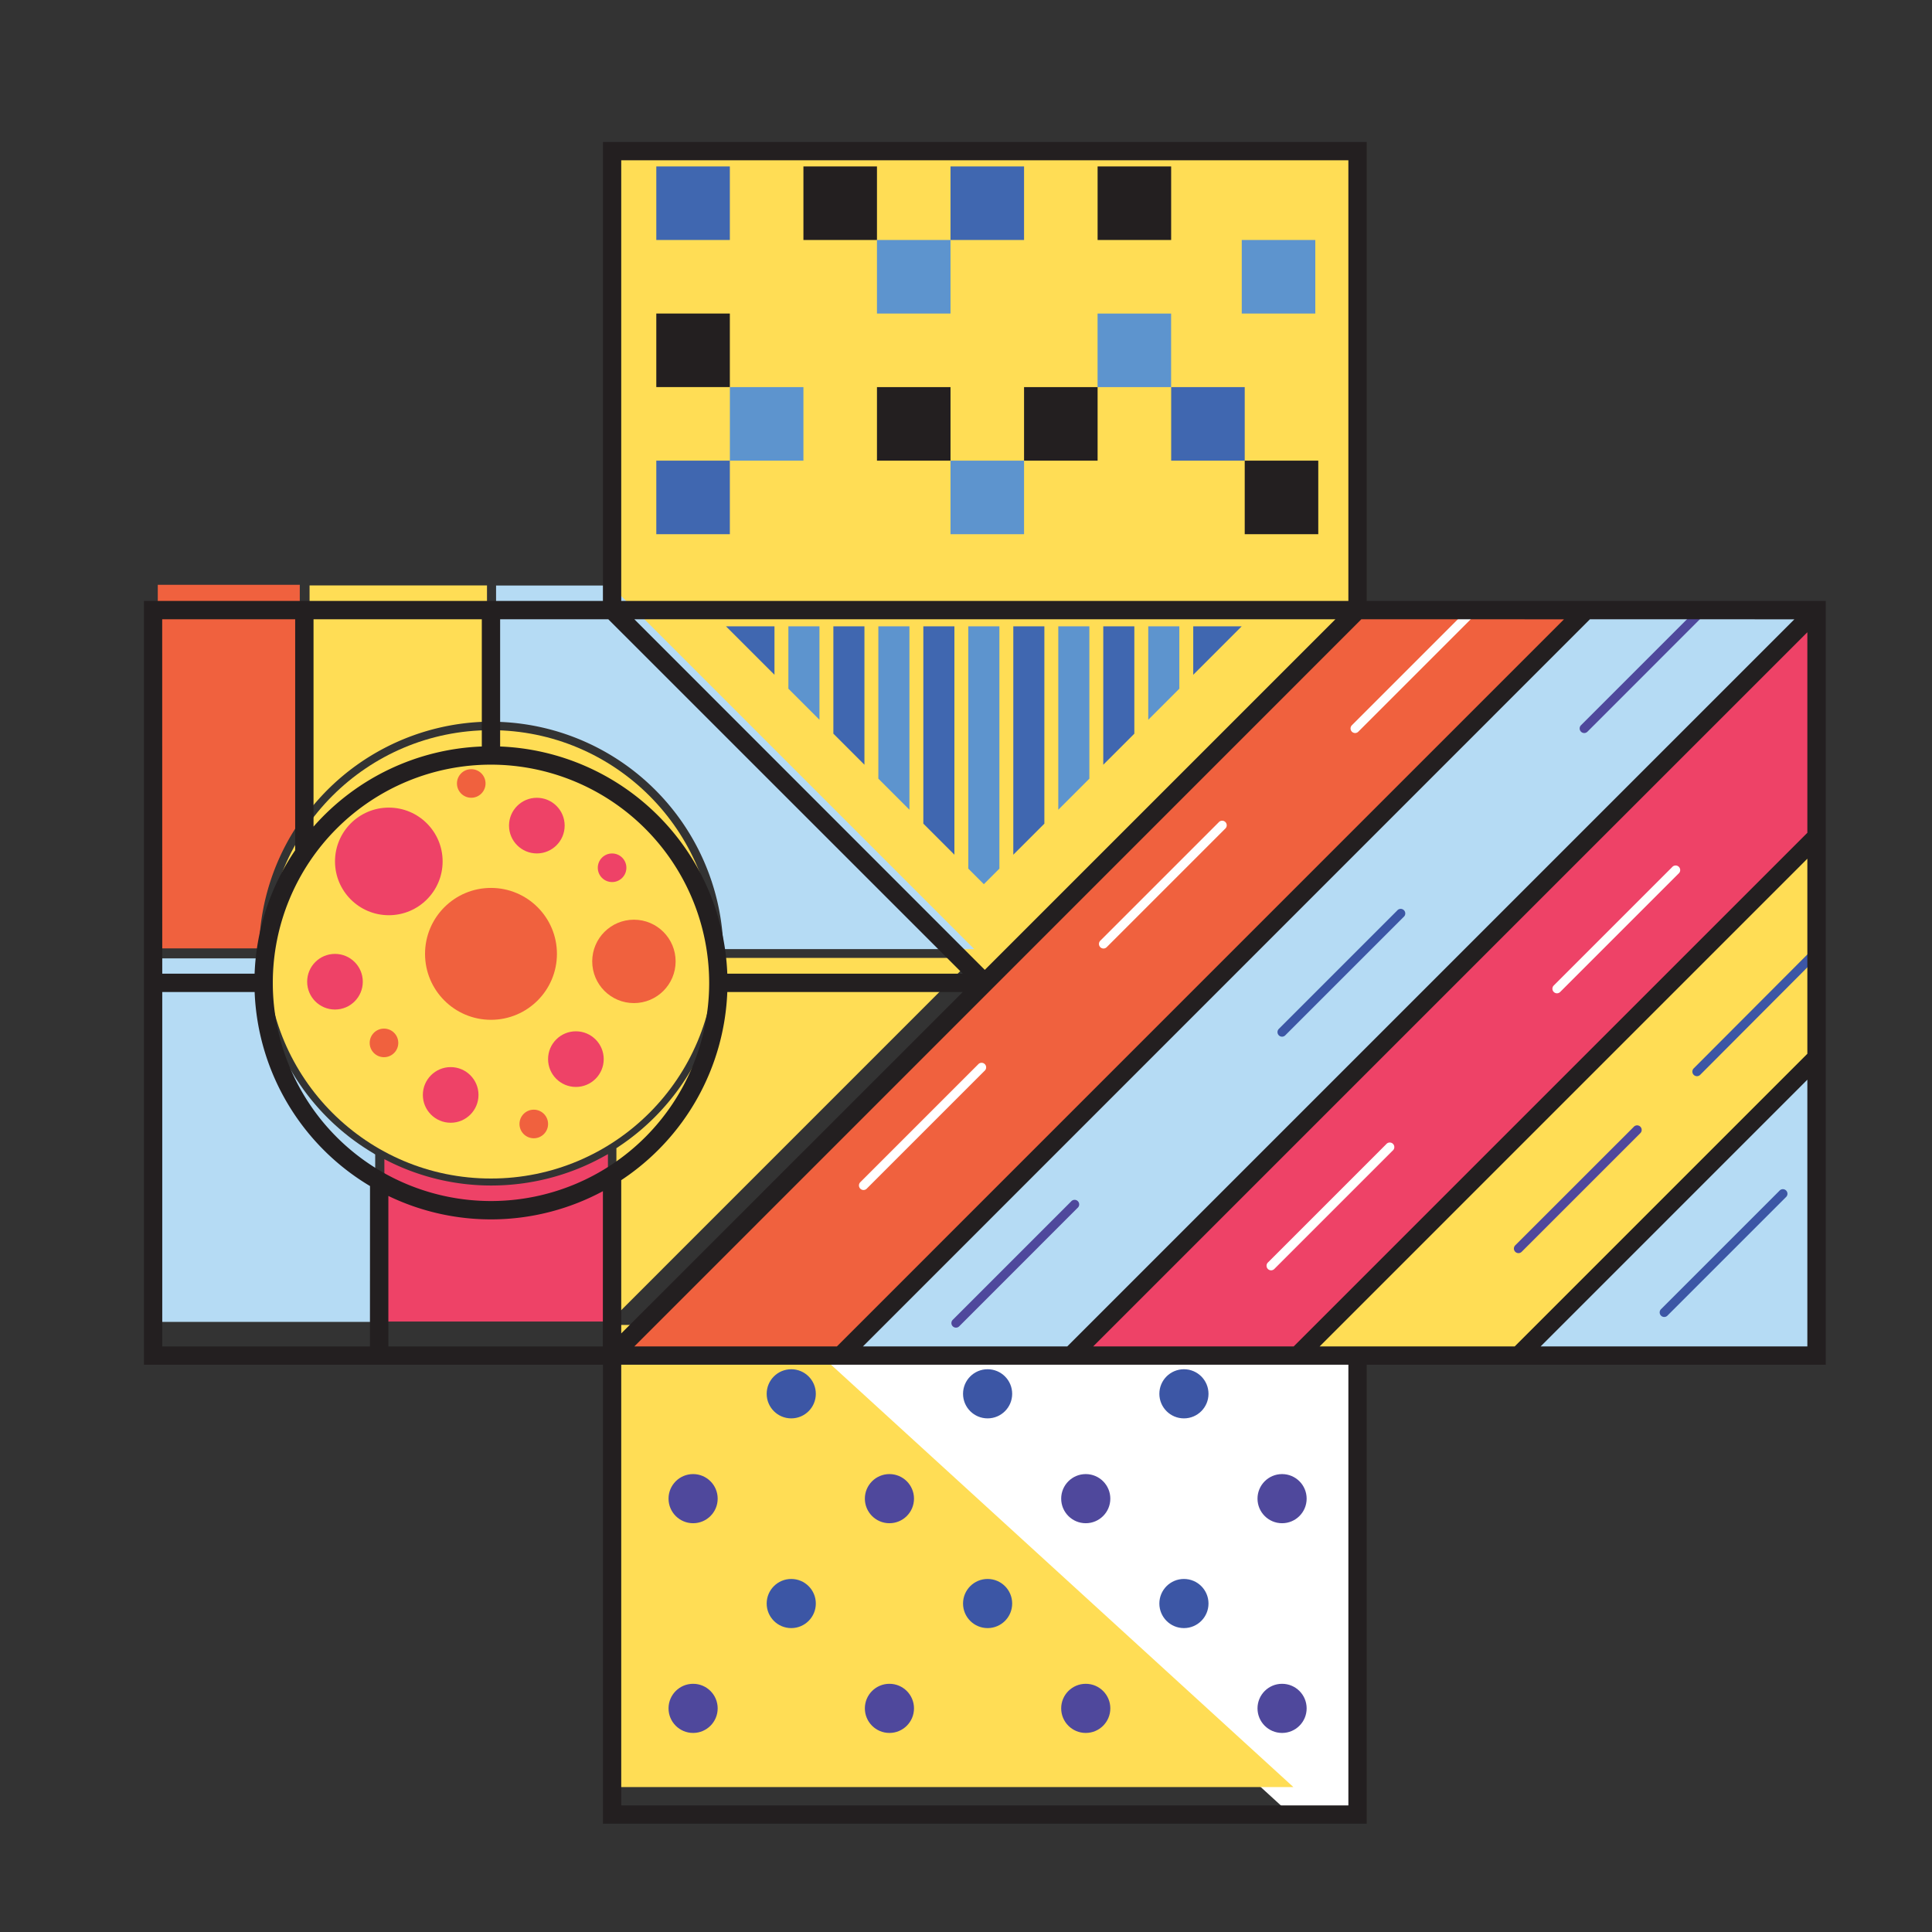 <svg id="Layer_1" data-name="Layer 1" xmlns="http://www.w3.org/2000/svg" viewBox="0 0 600 600"><rect x="0" y="0" width="600" height="600" fill="#333333" stroke="none"/><defs><style>.cls-1{fill:#fff;}.cls-2{fill:#f0613e;}.cls-3{fill:#fd5;}.cls-4{fill:#b5dbf4;}.cls-5{fill:#ee4267;}.cls-6{fill:#3c56a5;}.cls-7{fill:#4f489c;}.cls-8{fill:#4067b0;}.cls-9{fill:#5d94ce;}.cls-10{fill:#231f20;}</style></defs><title>patch</title><g id="_Compound_Path_" data-name="&lt;Compound Path&gt;"><polygon class="cls-1" points="244.27 420.47 421.41 420.47 421.41 563.99 401.39 563.99 244.27 420.47"/></g><g id="_Compound_Path_2" data-name="&lt;Compound Path&gt;"><path class="cls-2" d="M49,181.62V294.52H80.45l.05-1.37a71.7,71.7,0,0,1,12.35-37.57l.25-.36V181.62Z"/></g><g id="_Compound_Path_3" data-name="&lt;Compound Path&gt;"><circle class="cls-3" cx="152.46" cy="296.38" r="69.62"/></g><g id="_Compound_Path_4" data-name="&lt;Compound Path&gt;"><rect class="cls-3" x="190.31" y="46.72" width="230.62" height="142.47"/></g><g id="_Compound_Path_5" data-name="&lt;Compound Path&gt;"><polygon class="cls-3" points="406.21 419.66 470.82 419.66 562.53 327.94 562.53 263.33 406.21 419.66"/></g><g id="_Compound_Path_6" data-name="&lt;Compound Path&gt;"><polygon class="cls-3" points="193.53 190.91 305.84 303.23 418.16 190.91 193.53 190.91"/></g><g id="_Compound_Path_7" data-name="&lt;Compound Path&gt;"><polygon class="cls-3" points="401.67 554.99 190.28 554.99 190.28 411.47 244.56 411.47 401.67 554.99"/></g><g id="_Compound_Path_8" data-name="&lt;Compound Path&gt;"><polygon class="cls-4" points="473.99 420.47 563.23 330.58 563.23 420.47 473.99 420.47"/></g><g id="_Compound_Path_9" data-name="&lt;Compound Path&gt;"><polygon class="cls-5" points="336.01 419.66 402.31 419.66 562.66 259.31 562.66 193.01 336.01 419.66"/></g><g id="_Compound_Path_10" data-name="&lt;Compound Path&gt;"><polygon class="cls-2" points="422.33 190.67 193.67 419.33 260.64 419.33 489.3 190.67 422.33 190.67"/></g><g id="_Compound_Path_11" data-name="&lt;Compound Path&gt;"><polygon class="cls-4" points="493.98 190.67 265.32 419.33 332.29 419.33 560.95 190.67 493.98 190.67"/></g><g id="_Compound_Path_12" data-name="&lt;Compound Path&gt;"><path class="cls-1" d="M268.18,369.57a1.42,1.42,0,0,1-1-2.43l36.75-36.75a1.42,1.42,0,0,1,2,2l-36.75,36.75A1.42,1.42,0,0,1,268.18,369.57Z"/></g><g id="_Compound_Path_13" data-name="&lt;Compound Path&gt;"><path class="cls-6" d="M398.16,321.95a1.42,1.42,0,0,1-1-2.43l36.75-36.75a1.42,1.42,0,1,1,2,2l-36.75,36.75A1.42,1.42,0,0,1,398.16,321.95Z"/></g><g id="_Compound_Path_14" data-name="&lt;Compound Path&gt;"><path class="cls-7" d="M492,227.65a1.42,1.42,0,0,1-1-2.43l36.75-36.75a1.42,1.42,0,1,1,2,2L493,227.23A1.42,1.42,0,0,1,492,227.65Z"/></g><g id="_Compound_Path_15" data-name="&lt;Compound Path&gt;"><path class="cls-1" d="M483.54,308.48a1.42,1.42,0,0,1-1-2.43l36.75-36.75a1.42,1.42,0,1,1,2,2l-36.75,36.75A1.42,1.42,0,0,1,483.54,308.48Z"/></g><g id="_Compound_Path_16" data-name="&lt;Compound Path&gt;"><path class="cls-1" d="M394.76,394.51a1.42,1.42,0,0,1-1-2.43l36.75-36.75a1.42,1.42,0,1,1,2,2l-36.75,36.75A1.42,1.42,0,0,1,394.76,394.51Z"/></g><g id="_Compound_Path_17" data-name="&lt;Compound Path&gt;"><path class="cls-1" d="M342.71,294.57a1.42,1.42,0,0,1-1-2.43l36.75-36.75a1.42,1.42,0,1,1,2,2l-36.75,36.75A1.42,1.42,0,0,1,342.71,294.57Z"/></g><g id="_Compound_Path_18" data-name="&lt;Compound Path&gt;"><path class="cls-1" d="M420.85,227.65a1.42,1.42,0,0,1-1-2.43l36.75-36.75a1.42,1.42,0,0,1,2,2l-36.75,36.75A1.42,1.42,0,0,1,420.85,227.65Z"/></g><g id="_Compound_Path_19" data-name="&lt;Compound Path&gt;"><path class="cls-7" d="M296.89,412.31a1.42,1.42,0,0,1-1-2.43l36.75-36.75a1.42,1.42,0,1,1,2,2L297.9,411.89A1.42,1.42,0,0,1,296.89,412.31Z"/></g><g id="_Compound_Path_20" data-name="&lt;Compound Path&gt;"><path class="cls-7" d="M471.58,389.17a1.42,1.42,0,0,1-1-2.43L507.33,350a1.42,1.42,0,1,1,2,2l-36.75,36.75A1.42,1.42,0,0,1,471.58,389.17Z"/></g><g id="_Compound_Path_21" data-name="&lt;Compound Path&gt;"><path class="cls-6" d="M516.85,409a1.42,1.42,0,0,1-1-2.43l36.75-36.75a1.42,1.42,0,1,1,2,2l-36.75,36.75A1.42,1.42,0,0,1,516.85,409Z"/></g><g id="_Compound_Path_22" data-name="&lt;Compound Path&gt;"><path class="cls-6" d="M527,334.22a1.42,1.42,0,0,1-1-2.43L562.7,295a1.42,1.42,0,0,1,2,2L528,333.81A1.42,1.42,0,0,1,527,334.22Z"/></g><g id="_Compound_Path_23" data-name="&lt;Compound Path&gt;"><path class="cls-3" d="M224.42,297.48l-.05,1.37a72.26,72.26,0,0,1-32.3,57.3l-.64.42v51.81l110.89-110.9Z"/></g><g id="_Compound_Path_24" data-name="&lt;Compound Path&gt;"><path class="cls-3" d="M96.14,181.81V251.4l2.49-2.83a72.34,72.34,0,0,1,51.24-24.4l1.37-.05V181.81Z"/></g><g id="_Compound_Path_25" data-name="&lt;Compound Path&gt;"><path class="cls-4" d="M190.08,182.26l-.42-.42h-35.6v42.31l1.37.05a72.32,72.32,0,0,1,69.18,69.18l.05,1.37h77.9Z"/></g><g id="_Compound_Path_26" data-name="&lt;Compound Path&gt;"><path class="cls-4" d="M115.82,358.07A71.86,71.86,0,0,1,80.68,299l-.05-1.37H49.15V410.53h67.37v-52Z"/></g><g id="_Compound_Path_27" data-name="&lt;Compound Path&gt;"><path class="cls-5" d="M186.7,359.58a72,72,0,0,1-34.09,8.59A71.21,71.21,0,0,1,121.37,361l-2-1v50.42H188.8v-52Z"/></g><g id="_Compound_Path_28" data-name="&lt;Compound Path&gt;"><circle class="cls-5" cx="120.75" cy="267.52" r="16.71"/></g><g id="_Compound_Path_29" data-name="&lt;Compound Path&gt;"><circle class="cls-2" cx="152.48" cy="296.23" r="20.48"/></g><g id="_Compound_Path_30" data-name="&lt;Compound Path&gt;"><circle class="cls-2" cx="196.87" cy="298.57" r="12.95"/></g><g id="_Compound_Path_31" data-name="&lt;Compound Path&gt;"><circle class="cls-5" cx="104.03" cy="304.88" r="8.64"/></g><g id="_Compound_Path_32" data-name="&lt;Compound Path&gt;"><circle class="cls-5" cx="166.72" cy="256.4" r="8.64"/></g><g id="_Compound_Path_33" data-name="&lt;Compound Path&gt;"><circle class="cls-5" cx="178.85" cy="328.92" r="8.64"/></g><g id="_Compound_Path_34" data-name="&lt;Compound Path&gt;"><circle class="cls-5" cx="139.96" cy="340.04" r="8.64"/></g><g id="_Compound_Path_35" data-name="&lt;Compound Path&gt;"><circle class="cls-2" cx="119.25" cy="323.88" r="4.44"/></g><g id="_Compound_Path_36" data-name="&lt;Compound Path&gt;"><circle class="cls-2" cx="165.77" cy="349.06" r="4.44"/></g><g id="_Compound_Path_37" data-name="&lt;Compound Path&gt;"><circle class="cls-2" cx="146.35" cy="243.31" r="4.44"/></g><g id="_Compound_Path_38" data-name="&lt;Compound Path&gt;"><circle class="cls-5" cx="190.09" cy="269.49" r="4.44"/></g><g id="_Compound_Path_39" data-name="&lt;Compound Path&gt;"><polygon class="cls-8" points="258.81 227.85 268.46 237.5 268.46 194.51 258.81 194.51 258.81 227.85"/></g><g id="_Compound_Path_40" data-name="&lt;Compound Path&gt;"><polygon class="cls-9" points="244.84 213.88 254.49 223.53 254.49 194.51 244.84 194.51 244.84 213.88"/></g><g id="_Compound_Path_41" data-name="&lt;Compound Path&gt;"><polygon class="cls-9" points="272.78 241.82 282.43 251.47 282.43 194.51 272.78 194.51 272.78 241.82"/></g><g id="_Compound_Path_42" data-name="&lt;Compound Path&gt;"><polygon class="cls-8" points="240.52 209.56 240.52 194.51 225.46 194.51 240.52 209.56"/></g><g id="_Compound_Path_43" data-name="&lt;Compound Path&gt;"><polygon class="cls-8" points="296.4 194.51 286.75 194.51 286.75 255.79 296.4 265.44 296.4 194.51"/></g><g id="_Compound_Path_44" data-name="&lt;Compound Path&gt;"><polygon class="cls-8" points="370.57 209.56 385.62 194.51 370.57 194.51 370.57 209.56"/></g><g id="_Compound_Path_45" data-name="&lt;Compound Path&gt;"><polygon class="cls-8" points="314.69 265.44 324.34 255.79 324.34 194.51 314.69 194.51 314.69 265.44"/></g><g id="_Compound_Path_46" data-name="&lt;Compound Path&gt;"><polygon class="cls-9" points="328.66 251.47 338.31 241.82 338.31 194.51 328.66 194.51 328.66 251.47"/></g><g id="_Compound_Path_47" data-name="&lt;Compound Path&gt;"><polygon class="cls-9" points="366.25 194.51 356.6 194.51 356.6 223.53 366.25 213.88 366.25 194.51"/></g><g id="_Compound_Path_48" data-name="&lt;Compound Path&gt;"><polygon class="cls-8" points="342.63 237.5 352.28 227.85 352.28 194.51 342.63 194.51 342.63 237.5"/></g><g id="_Compound_Path_49" data-name="&lt;Compound Path&gt;"><polygon class="cls-9" points="310.37 194.51 300.71 194.51 300.72 269.76 305.54 274.59 310.37 269.76 310.37 194.51"/></g><g id="_Compound_Path_50" data-name="&lt;Compound Path&gt;"><rect class="cls-8" x="295.19" y="51.69" width="22.84" height="22.84"/></g><g id="_Compound_Path_51" data-name="&lt;Compound Path&gt;"><rect class="cls-9" x="295.19" y="143.06" width="22.84" height="22.84"/></g><g id="_Compound_Path_52" data-name="&lt;Compound Path&gt;"><rect class="cls-10" x="272.35" y="120.22" width="22.84" height="22.84"/></g><g id="_Compound_Path_53" data-name="&lt;Compound Path&gt;"><rect class="cls-10" x="318.03" y="120.22" width="22.84" height="22.84"/></g><g id="_Compound_Path_54" data-name="&lt;Compound Path&gt;"><rect class="cls-10" x="386.56" y="143.06" width="22.84" height="22.84"/></g><g id="_Compound_Path_55" data-name="&lt;Compound Path&gt;"><rect class="cls-8" x="363.72" y="120.22" width="22.84" height="22.84"/></g><g id="_Compound_Path_56" data-name="&lt;Compound Path&gt;"><rect class="cls-8" x="203.82" y="51.69" width="22.84" height="22.84"/></g><g id="_Compound_Path_57" data-name="&lt;Compound Path&gt;"><rect class="cls-10" x="249.51" y="51.69" width="22.84" height="22.84"/></g><g id="_Compound_Path_58" data-name="&lt;Compound Path&gt;"><rect class="cls-9" x="272.35" y="74.53" width="22.84" height="22.84"/></g><g id="_Compound_Path_59" data-name="&lt;Compound Path&gt;"><rect class="cls-8" x="203.82" y="143.06" width="22.84" height="22.84"/></g><g id="_Compound_Path_60" data-name="&lt;Compound Path&gt;"><rect class="cls-10" x="203.82" y="97.37" width="22.84" height="22.84"/></g><g id="_Compound_Path_61" data-name="&lt;Compound Path&gt;"><rect class="cls-9" x="226.67" y="120.22" width="22.84" height="22.84"/></g><g id="_Compound_Path_62" data-name="&lt;Compound Path&gt;"><rect class="cls-10" x="340.87" y="51.69" width="22.84" height="22.84"/></g><g id="_Compound_Path_63" data-name="&lt;Compound Path&gt;"><rect class="cls-9" x="385.64" y="74.53" width="22.84" height="22.84"/></g><g id="_Compound_Path_64" data-name="&lt;Compound Path&gt;"><rect class="cls-9" x="340.86" y="97.38" width="22.84" height="22.84"/></g><g id="_Compound_Path_65" data-name="&lt;Compound Path&gt;"><circle class="cls-7" cx="215.25" cy="465.42" r="7.63"/></g><g id="_Compound_Path_66" data-name="&lt;Compound Path&gt;"><circle class="cls-7" cx="215.25" cy="530.55" r="7.63"/></g><g id="_Compound_Path_67" data-name="&lt;Compound Path&gt;"><circle class="cls-6" cx="245.73" cy="432.86" r="7.63"/></g><g id="_Compound_Path_68" data-name="&lt;Compound Path&gt;"><circle class="cls-6" cx="245.73" cy="497.99" r="7.63"/></g><g id="_Compound_Path_69" data-name="&lt;Compound Path&gt;"><circle class="cls-7" cx="276.22" cy="465.42" r="7.63"/></g><g id="_Compound_Path_70" data-name="&lt;Compound Path&gt;"><circle class="cls-7" cx="276.22" cy="530.55" r="7.63"/></g><g id="_Compound_Path_71" data-name="&lt;Compound Path&gt;"><circle class="cls-7" cx="398.16" cy="465.42" r="7.63"/></g><g id="_Compound_Path_72" data-name="&lt;Compound Path&gt;"><circle class="cls-7" cx="398.16" cy="530.55" r="7.63"/></g><g id="_Compound_Path_73" data-name="&lt;Compound Path&gt;"><circle class="cls-6" cx="367.68" cy="432.86" r="7.63"/></g><g id="_Compound_Path_74" data-name="&lt;Compound Path&gt;"><circle class="cls-6" cx="367.68" cy="497.99" r="7.63"/></g><g id="_Compound_Path_75" data-name="&lt;Compound Path&gt;"><circle class="cls-7" cx="337.19" cy="465.42" r="7.63"/></g><g id="_Compound_Path_76" data-name="&lt;Compound Path&gt;"><circle class="cls-7" cx="337.19" cy="530.55" r="7.63"/></g><g id="_Compound_Path_77" data-name="&lt;Compound Path&gt;"><circle class="cls-6" cx="306.71" cy="432.86" r="7.63"/></g><g id="_Compound_Path_78" data-name="&lt;Compound Path&gt;"><circle class="cls-6" cx="306.71" cy="497.99" r="7.63"/></g><path class="cls-10" d="M424.44,186.63V44.09H187.24V186.63H44.7V423.83H187.24V566.37h237.2V423.83H567V186.63Zm132.82,5.7L331.45,418.14H268L493.77,192.32Zm-71.55,0L259.91,418.14H197l110.89-110.9L422.78,192.32ZM192.93,414.11v-47.6a73.47,73.47,0,0,0,32.94-58.43H299ZM305.84,301.2,197,192.32H414.72ZM192.93,49.78H418.75V186.63H192.93ZM155.32,192.32h33.59L299,302.38H225.87a73.55,73.55,0,0,0-70.55-70.55Zm64.92,112.91a67.76,67.76,0,1,1-67.76-67.76A67.84,67.84,0,0,1,220.24,305.23ZM97.37,192.32h52.26v39.51a73.31,73.31,0,0,0-52.26,24.88Zm-47,0H91.67v71.74a73,73,0,0,0-12.6,38.32H50.39Zm64.52,225.82H50.39V308.08H79.08a73.51,73.51,0,0,0,35.83,60.26Zm72.33,0H120.61V371.41a73.37,73.37,0,0,0,66.63-1.48ZM418.75,560.68H192.93V423.83H418.75ZM561.29,418.14H478.46l82.83-82.83Zm0-90.88-90.88,90.88H409.83L561.29,266.68Zm0-68.63L401.77,418.14H339.5L561.29,196.35Z"/></svg>